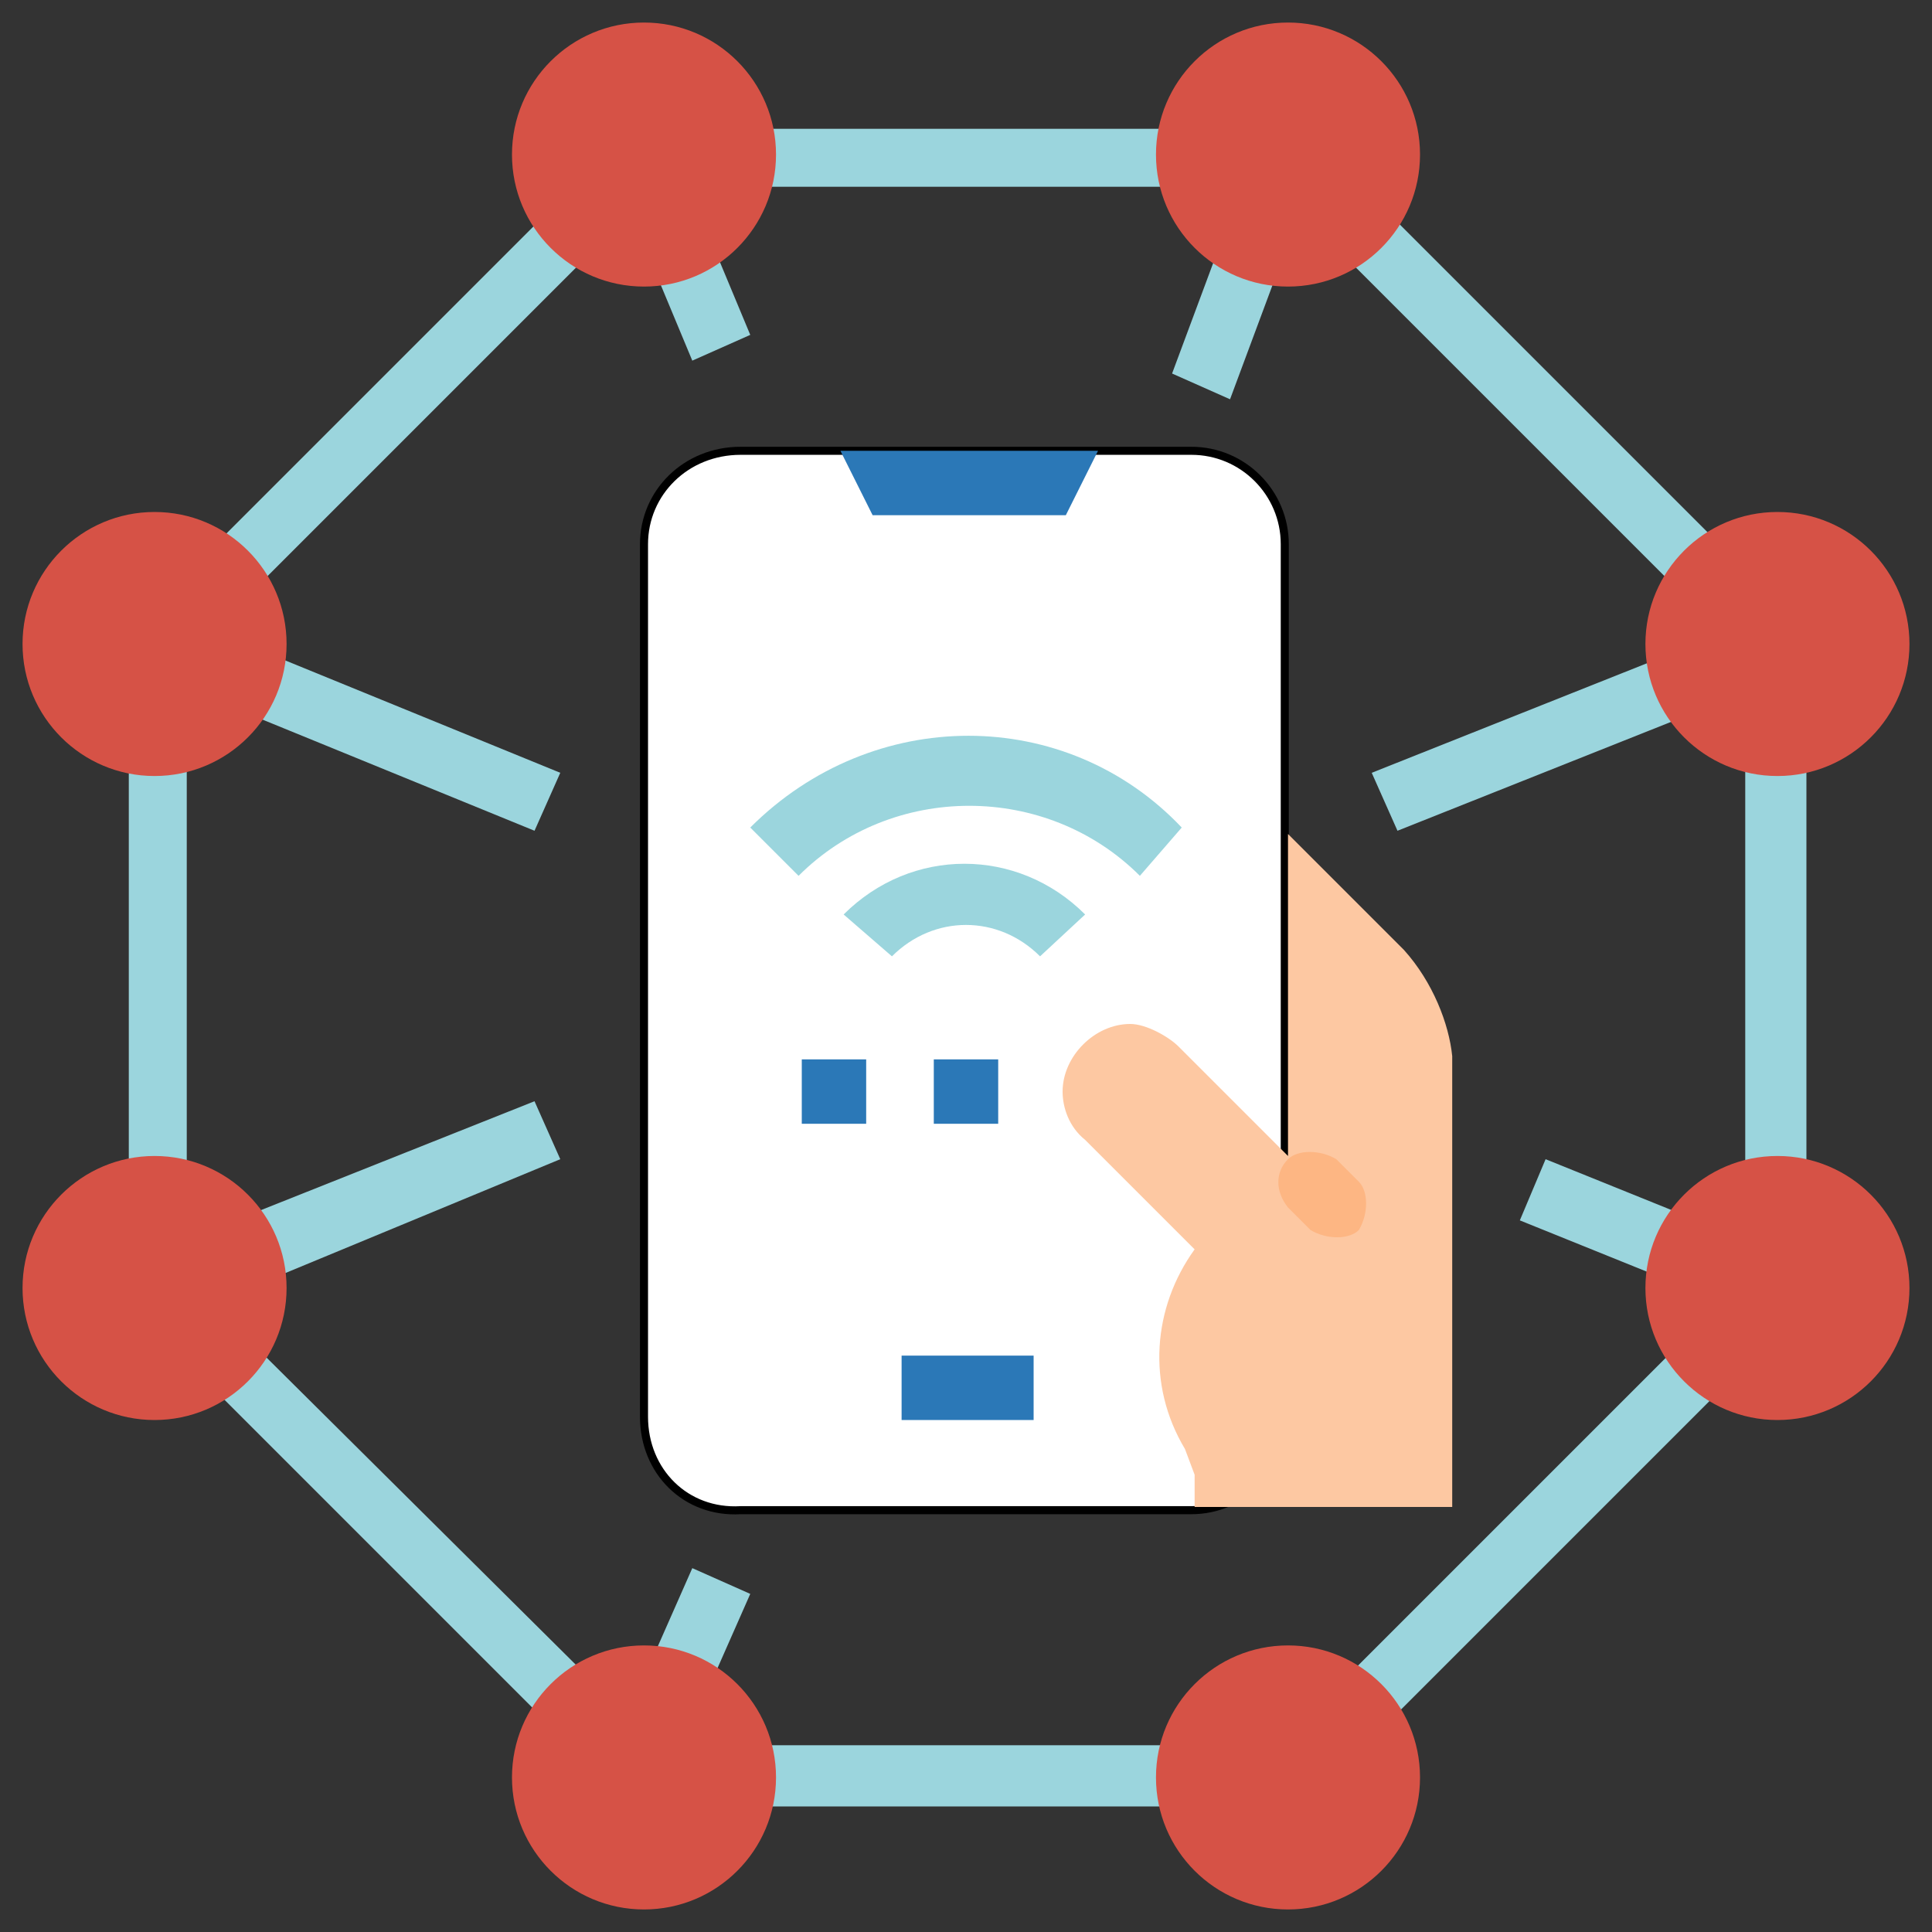 <?xml version="1.0" encoding="utf-8"?>
<!-- Generator: Adobe Illustrator 25.4.1, SVG Export Plug-In . SVG Version: 6.00 Build 0)  -->
<svg version="1.1" id="Layer_1" xmlns="http://www.w3.org/2000/svg" xmlns:xlink="http://www.w3.org/1999/xlink" x="0px" y="0px"
	 width="60px" height="60px" viewBox="0 0 60 60" style="enable-background:new 0 0 60 60;" xml:space="preserve">
<rect x="0" y="0" width="60" height="60" fill="#333333" stroke="none"/>
<style type="text/css">
	.st0{fill:#9BD5DD;}
	.st1{fill:#D65246;}
	.st2{fill:#FFFFFF;stroke:#000000;stroke-width:0.25;stroke-miterlimit:10;}
	.st3{fill:#2B78B7;}
	.st4{fill:#FDC8A2;}
	.st5{fill:#FDB683;}
</style>
<g>
	<path class="st0" d="M40,56.1H20c-0.3,0-0.5-0.2-0.7-0.3l-15-15C4.2,40.6,4,40.3,4,40.1V20c0-0.3,0.2-0.5,0.3-0.7l15-15
		C19.5,4.2,19.9,4,20,4h20.1c0.3,0,0.5,0.2,0.7,0.3l15,15c0.2,0.2,0.3,0.5,0.3,0.7v20.1c0,0.3-0.2,0.5-0.3,0.7l-15,15
		C40.6,56,40.3,56.1,40,56.1z M20.4,54.2h19.3l14.5-14.5V20.4L39.6,5.8H20.4L5.8,20.4v19.3L20.4,54.2z"/>
	<path class="st0" d="M21.5,11.2L20,7.6l1.8-0.8l1.5,3.6L21.5,11.2z"/>
	<path class="st0" d="M16.6,25.8L7.3,22l0.8-1.8l9.3,3.8L16.6,25.8z"/>
	<path class="st0" d="M7.5,40.1l-0.7-2l9.8-3.9l0.8,1.8L7.5,40.1z"/>
	<path class="st0" d="M21.8,52.9L20,52.1l1.5-3.4l1.8,0.8L21.8,52.9z"/>
	<path class="st0" d="M52.4,40l-5.2-2.1L48,36l5.2,2.1L52.4,40z"/>
	<path class="st0" d="M43.4,25.8L42.6,24l9.8-3.9l0.8,1.8L43.4,25.8z"/>
	<path class="st0" d="M38.2,12.4l-1.8-0.8L38,7.3l1.8,0.8L38.2,12.4z"/>
</g>
<circle class="st1" cx="20" cy="4.8" r="4.1"/>
<circle class="st1" cx="40" cy="4.8" r="4.1"/>
<circle class="st1" cx="20" cy="55.2" r="4.1"/>
<circle class="st1" cx="40" cy="55.2" r="4.1"/>
<circle class="st1" cx="4.8" cy="20" r="4.1"/>
<circle class="st1" cx="4.8" cy="40" r="4.1"/>
<circle class="st1" cx="55.2" cy="20" r="4.1"/>
<circle class="st1" cx="55.2" cy="40" r="4.1"/>
<path class="st2" d="M23,14h14c1.6,0,2.9,1.3,2.9,2.9V44c0,1.6-1.3,2.9-2.9,2.9H23C21.3,47,20,45.7,20,44V16.9
	C20,15.3,21.3,14,23,14z"/>
<path class="st3" d="M27.1,16h6l1-2h-8L27.1,16z"/>
<path class="st0" d="M32.3,29.7c-1.3-1.3-3.3-1.3-4.6,0l-1.5-1.3c2.1-2.1,5.4-2.1,7.5,0L32.3,29.7z"/>
<path class="st0" d="M35.4,27.2c-2.9-2.9-7.7-2.9-10.6,0l0,0l-1.5-1.5c3.8-3.8,9.8-3.8,13.4,0L35.4,27.2z"/>
<path class="st3" d="M28,42.1h4.1v2H28V42.1z"/>
<path class="st3" d="M29,32.9h2v2h-2V32.9z"/>
<path class="st3" d="M24.9,32.9h2v2h-2V32.9z"/>
<path class="st4" d="M43.6,29.5L40,25.9v10l-3.4-3.4c-0.3-0.3-1-0.7-1.5-0.7c-1.1,0-2.1,1-2.1,2.1l0,0c0,0.5,0.2,1.1,0.7,1.5
	l3.4,3.4c-1.3,1.8-1.5,4.2-0.3,6.2l0.3,0.8v1h8v-14C45,31.8,44.5,30.5,43.6,29.5z"/>
<path class="st5" d="M40,36L40,36c0.3-0.3,1-0.3,1.5,0l0.7,0.7c0.3,0.3,0.3,1,0,1.5l0,0c-0.3,0.3-1,0.3-1.5,0L40,37.5
	C39.6,37,39.6,36.4,40,36z"/>
</svg>
